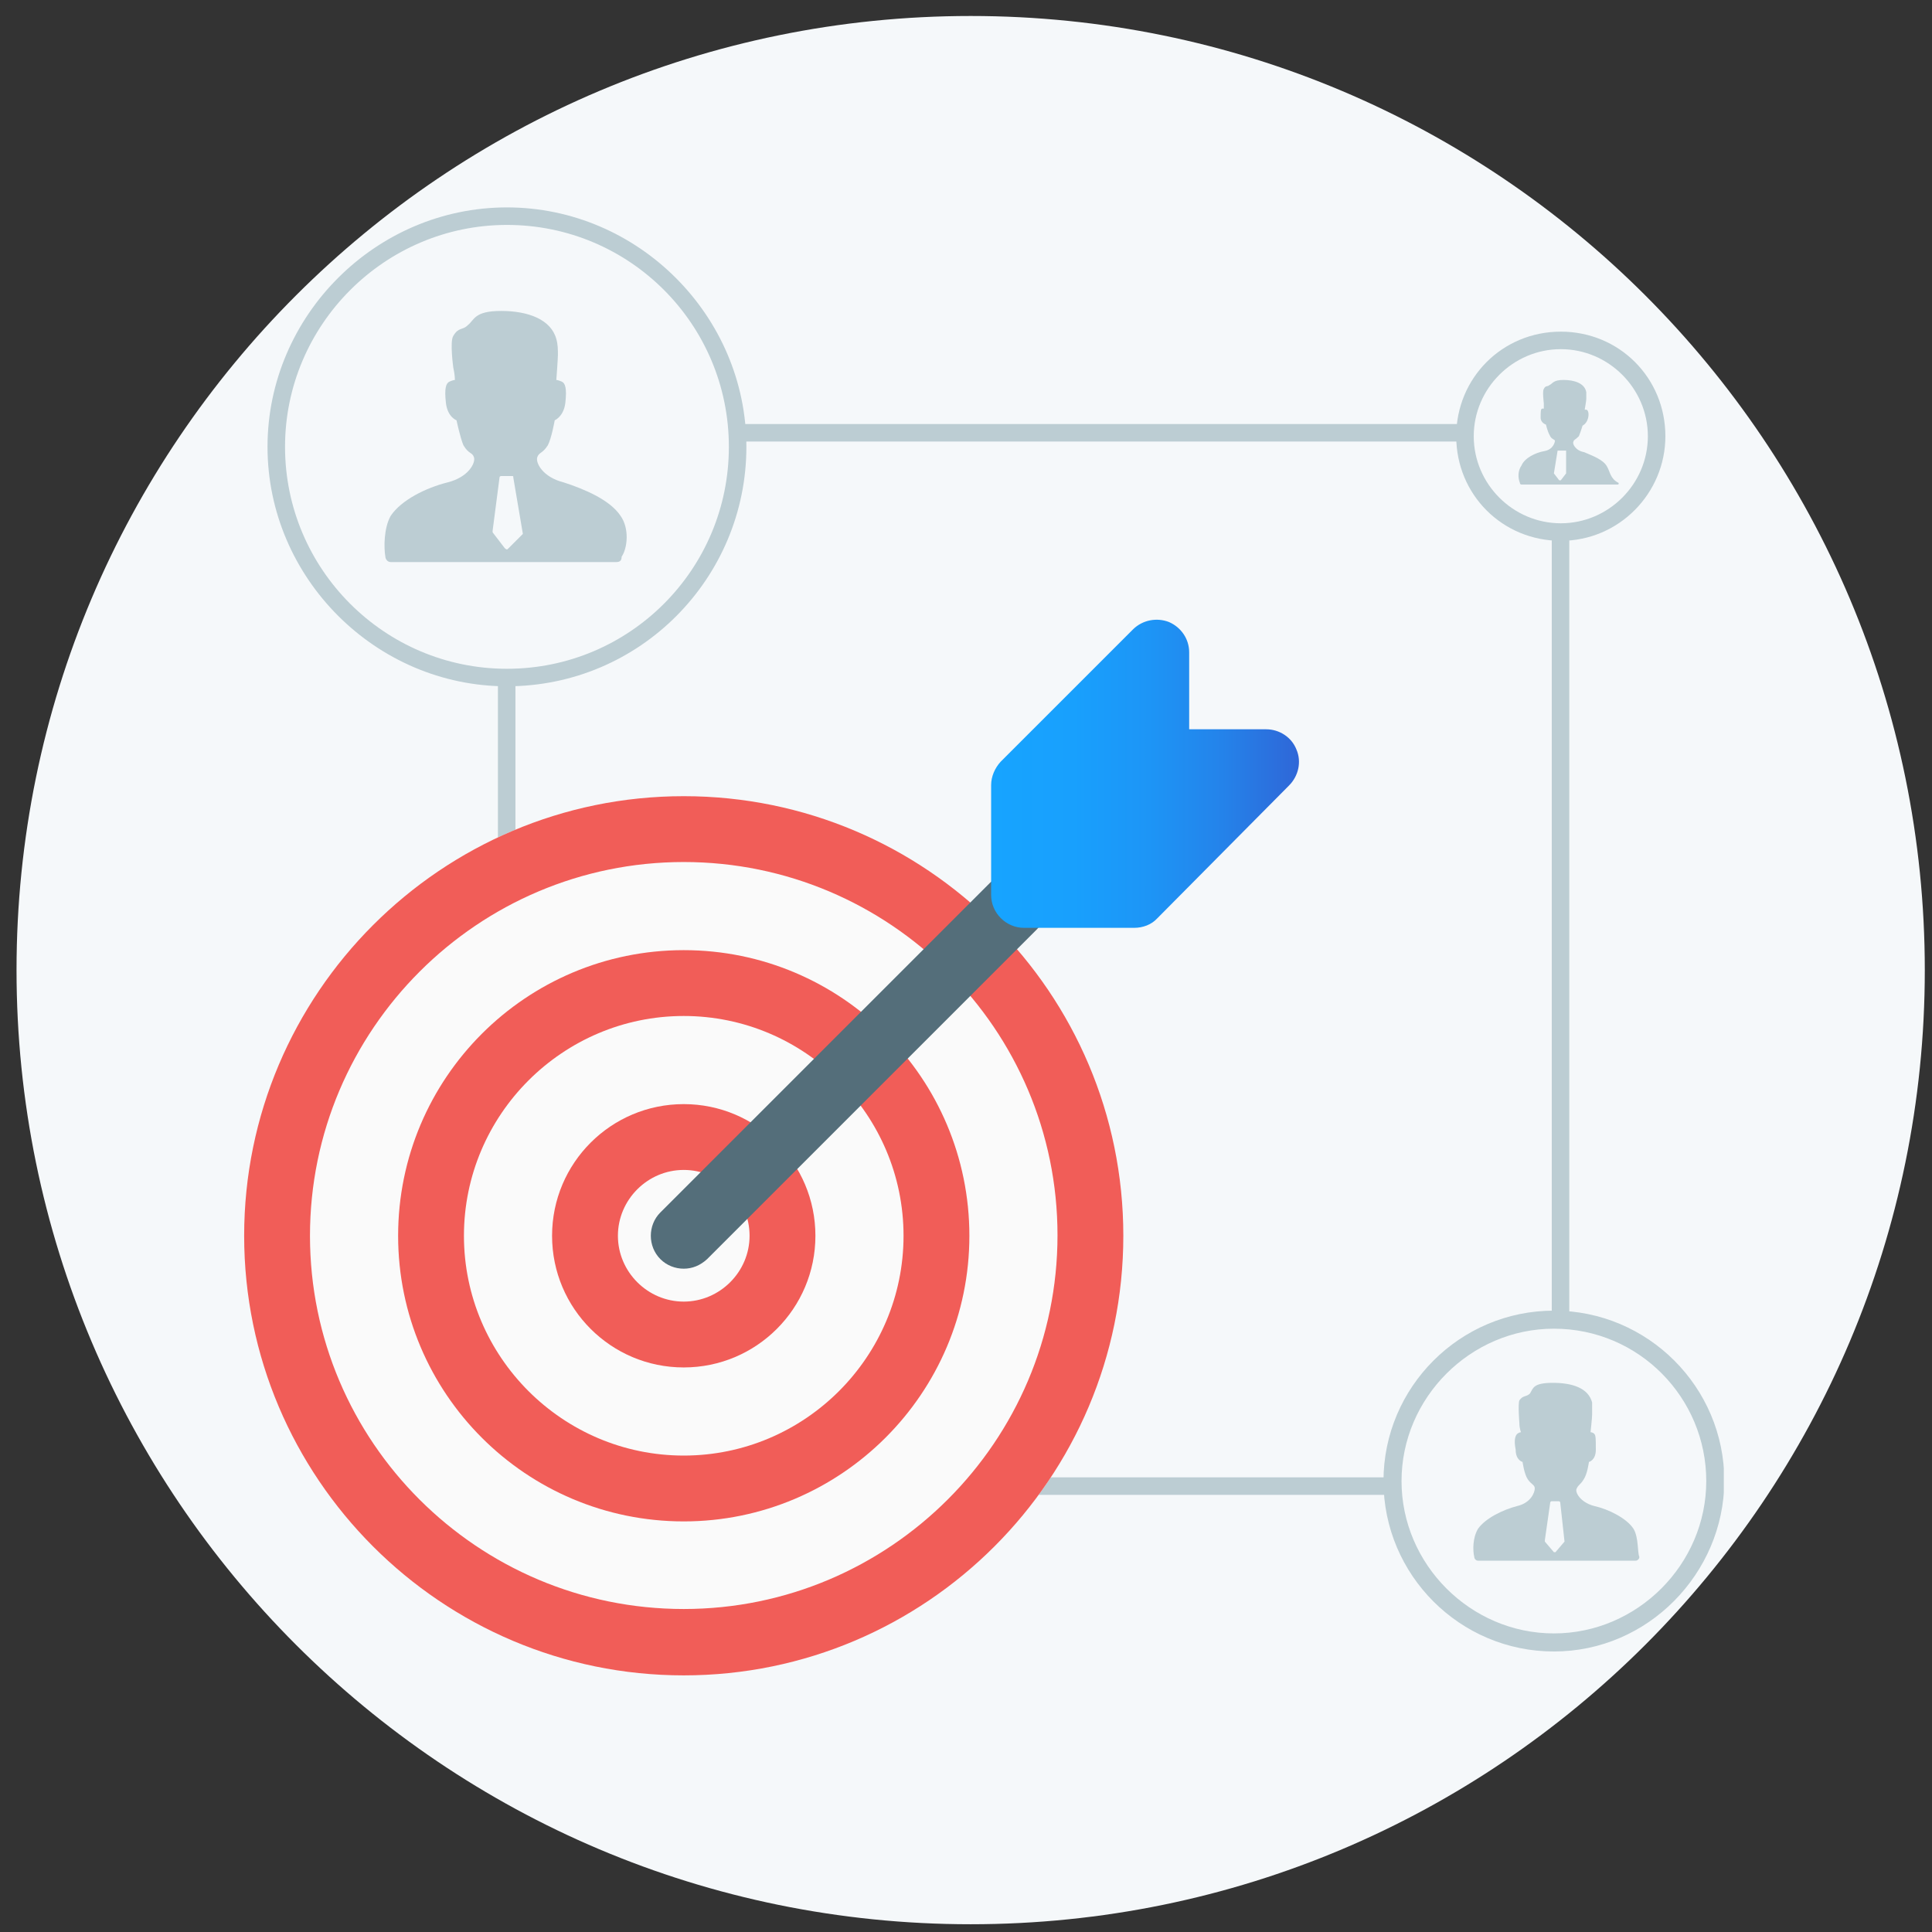 <svg width="88" height="88" viewBox="0 0 88 88" fill="none" xmlns="http://www.w3.org/2000/svg">
<rect x="0" y="0" width="88" height="88" fill="#333333" stroke="none"/>
<g clip-path="url(#clip0)">
<path d="M44.212 87.647C68.215 87.647 87.672 68.189 87.672 44.187C87.672 20.185 68.215 0.728 44.212 0.728C20.21 0.728 0.753 20.185 0.753 44.187C0.753 68.189 20.21 87.647 44.212 87.647Z" fill="#F5F8FA"/>
<g clip-path="url(#clip1)">
<path d="M71.093 24.634C68.433 24.634 66.329 22.53 66.329 19.87C66.329 17.21 68.433 15.106 71.093 15.106C73.752 15.106 75.856 17.21 75.856 19.87C75.856 22.457 73.752 24.634 71.093 24.634ZM71.093 15.904C68.916 15.904 67.127 17.693 67.127 19.87C67.127 22.046 68.916 23.835 71.093 23.835C73.269 23.835 75.058 22.046 75.058 19.87C75.058 17.693 73.269 15.904 71.093 15.904Z" fill="#BCCDD3"/>
<path d="M73.196 21.248C73.027 20.934 72.543 20.764 72.156 20.595C71.745 20.523 71.6 20.184 71.673 20.111C71.673 20.039 71.745 20.039 71.915 19.87C71.987 19.7 72.084 19.386 72.084 19.386C72.084 19.386 72.253 19.314 72.326 19.072C72.398 18.83 72.326 18.661 72.253 18.661C72.181 18.661 72.181 18.661 72.181 18.661C72.181 18.661 72.253 18.25 72.253 18.177C72.253 18.104 72.253 17.935 72.253 17.863C72.181 17.451 71.697 17.306 71.213 17.306C70.73 17.306 70.73 17.476 70.56 17.548C70.488 17.621 70.391 17.548 70.319 17.718C70.246 17.79 70.319 18.37 70.319 18.37C70.319 18.54 70.319 18.612 70.319 18.612C70.319 18.612 70.319 18.612 70.246 18.612C70.174 18.612 70.174 18.782 70.174 19.023C70.174 19.265 70.415 19.338 70.415 19.338C70.415 19.338 70.488 19.652 70.585 19.821C70.657 19.991 70.754 19.991 70.826 20.063C70.826 20.136 70.754 20.474 70.343 20.547C69.932 20.619 69.448 20.861 69.303 21.2C69.134 21.442 69.134 21.756 69.23 21.998C69.23 22.07 69.303 22.07 69.303 22.07H71.479H73.656C73.728 22.07 73.728 22.07 73.728 21.998C73.341 21.804 73.341 21.49 73.196 21.248ZM71.334 21.562L71.092 21.877H71.02L70.778 21.562L70.947 20.523C70.947 20.523 70.947 20.523 71.02 20.523H71.262C71.262 20.523 71.262 20.523 71.334 20.523V21.562Z" fill="#BCCDD3"/>
<path d="M23.091 72.466C20.431 72.466 18.327 70.362 18.327 67.702C18.327 65.042 20.431 62.938 23.091 62.938C25.751 62.938 27.855 65.042 27.855 67.702C27.855 70.289 25.751 72.466 23.091 72.466ZM23.091 63.736C20.914 63.736 19.125 65.525 19.125 67.702C19.125 69.878 20.914 71.668 23.091 71.668C25.267 71.668 27.057 69.878 27.057 67.702C27.057 65.525 25.267 63.736 23.091 63.736Z" fill="#BCCDD3"/>
<path d="M25.267 69.008C25.098 68.693 24.614 68.524 24.227 68.355C23.816 68.282 23.671 67.944 23.744 67.871C23.744 67.799 23.816 67.799 23.985 67.629C24.058 67.46 24.155 67.146 24.155 67.146C24.155 67.146 24.324 67.073 24.396 66.831C24.469 66.589 24.396 66.42 24.324 66.42C24.251 66.42 24.251 66.42 24.251 66.42C24.251 66.42 24.324 66.009 24.324 65.936C24.324 65.864 24.324 65.695 24.324 65.622C24.251 65.211 23.768 65.066 23.284 65.066C22.8 65.066 22.8 65.235 22.631 65.308C22.559 65.38 22.462 65.308 22.389 65.477C22.317 65.55 22.389 66.13 22.389 66.13C22.389 66.299 22.389 66.372 22.389 66.372C22.389 66.372 22.389 66.372 22.317 66.372C22.244 66.372 22.244 66.541 22.244 66.783C22.244 67.025 22.486 67.097 22.486 67.097C22.486 67.097 22.559 67.412 22.655 67.581C22.728 67.75 22.825 67.75 22.897 67.823C22.897 67.895 22.825 68.234 22.414 68.306C22.003 68.379 21.519 68.621 21.374 68.959C21.204 69.201 21.204 69.515 21.301 69.757C21.301 69.83 21.374 69.83 21.374 69.83H23.55H25.727C25.799 69.83 25.799 69.83 25.799 69.757C25.436 69.636 25.436 69.249 25.267 69.008ZM23.405 69.322L23.163 69.636H23.091L22.849 69.322L23.018 68.282C23.018 68.282 23.018 68.282 23.091 68.282H23.332C23.332 68.282 23.332 68.282 23.405 68.282V69.322Z" fill="#BCCDD3"/>
<path d="M70.778 75.223C66.498 75.223 63.016 71.74 63.016 67.46C63.016 63.18 66.498 59.698 70.778 59.698C75.058 59.698 78.541 63.18 78.541 67.46C78.516 71.668 75.058 75.223 70.778 75.223ZM70.778 60.52C66.981 60.52 63.838 63.664 63.838 67.46C63.838 71.257 66.981 74.4 70.778 74.4C74.575 74.4 77.718 71.257 77.718 67.46C77.718 63.664 74.647 60.52 70.778 60.52Z" fill="#BCCDD3"/>
<path d="M74.405 69.636C74.091 69.153 73.269 68.742 72.616 68.597C71.963 68.427 71.721 67.944 71.818 67.799C71.89 67.629 71.987 67.629 72.132 67.388C72.302 67.146 72.374 66.59 72.374 66.59C72.374 66.59 72.688 66.517 72.688 66.033C72.688 65.55 72.688 65.38 72.616 65.308C72.543 65.235 72.447 65.235 72.447 65.235C72.447 65.235 72.519 64.582 72.519 64.437C72.519 64.292 72.519 64.123 72.519 63.881C72.35 63.228 71.624 62.986 70.73 62.986C69.835 62.986 69.835 63.228 69.69 63.47C69.52 63.639 69.375 63.542 69.206 63.784C69.134 63.954 69.206 64.824 69.206 64.824C69.206 65.066 69.279 65.235 69.279 65.235C69.279 65.235 69.206 65.235 69.109 65.308C69.037 65.38 68.94 65.55 69.037 66.033C69.037 66.517 69.351 66.59 69.351 66.59C69.351 66.59 69.424 67.146 69.593 67.388C69.762 67.629 69.907 67.629 69.907 67.799C69.907 67.968 69.738 68.451 69.109 68.597C68.457 68.766 67.659 69.153 67.32 69.636C67.078 70.047 67.078 70.604 67.151 70.918C67.151 70.991 67.223 71.087 67.32 71.087H70.875H70.947H74.502C74.575 71.087 74.671 71.015 74.671 70.918C74.575 70.7 74.647 70.047 74.405 69.636ZM71.262 70.217L70.85 70.7H70.778L70.367 70.217C70.367 70.217 70.367 70.217 70.367 70.144L70.609 68.451C70.609 68.451 70.609 68.379 70.681 68.379H70.996C70.996 68.379 71.068 68.379 71.068 68.451L71.262 70.217Z" fill="#BCCDD3"/>
<path d="M23.091 31.26C17.118 31.26 12.185 26.326 12.185 20.353C12.185 14.38 17.118 9.447 23.091 9.447C29.064 9.447 33.997 14.38 33.997 20.353C33.997 26.326 29.16 31.26 23.091 31.26ZM23.091 10.245C17.529 10.245 12.983 14.791 12.983 20.353C12.983 25.915 17.505 30.462 23.091 30.462C28.677 30.462 33.199 25.939 33.199 20.353C33.199 14.767 28.677 10.245 23.091 10.245Z" fill="#BCCDD3"/>
<path d="M28.266 23.497C27.782 22.771 26.646 22.288 25.678 21.973C24.711 21.732 24.397 21.079 24.469 20.837C24.542 20.595 24.711 20.668 24.953 20.281C25.122 19.966 25.267 19.144 25.267 19.144C25.267 19.144 25.678 18.975 25.751 18.346C25.823 17.693 25.751 17.451 25.582 17.379C25.412 17.306 25.34 17.306 25.34 17.306C25.34 17.306 25.412 16.339 25.412 16.17C25.412 15.928 25.412 15.686 25.34 15.444C25.098 14.55 24.058 14.163 22.825 14.163C21.591 14.163 21.616 14.574 21.301 14.816C21.059 15.057 20.89 14.888 20.648 15.299C20.479 15.541 20.648 16.75 20.648 16.75C20.721 17.064 20.721 17.306 20.721 17.306C20.721 17.306 20.648 17.306 20.479 17.379C20.31 17.451 20.237 17.693 20.31 18.346C20.382 18.999 20.794 19.144 20.794 19.144C20.794 19.144 20.963 19.942 21.108 20.281C21.35 20.692 21.519 20.595 21.591 20.837C21.664 21.079 21.35 21.732 20.382 21.973C19.415 22.215 18.279 22.771 17.795 23.497C17.481 24.053 17.481 24.948 17.553 25.359C17.553 25.431 17.626 25.601 17.795 25.601H22.897H22.97H28.072C28.242 25.601 28.314 25.528 28.314 25.359C28.58 24.972 28.677 24.077 28.266 23.497ZM23.816 24.319L23.163 24.972C23.091 25.045 23.091 25.045 22.994 24.972L22.438 24.247V24.174L22.752 21.756C22.752 21.683 22.825 21.683 22.825 21.683H23.308C23.381 21.683 23.381 21.683 23.381 21.756L23.816 24.319Z" fill="#BCCDD3"/>
<path d="M71.479 24.319H70.681V60.109H71.479V24.319Z" fill="#BCCDD3"/>
<path d="M66.643 19.314H33.586V20.111H66.643V19.314Z" fill="#BCCDD3"/>
<path d="M23.478 30.848H22.68V63.252H23.478V30.848Z" fill="#BCCDD3"/>
<path d="M63.427 67.291H27.54V68.089H63.427V67.291Z" fill="#BCCDD3"/>
<path d="M31.143 76.311C20.092 76.311 11.121 67.315 11.121 56.288C11.121 45.261 20.092 36.265 31.143 36.265C42.195 36.265 51.166 45.236 51.166 56.288C51.166 67.339 42.17 76.311 31.143 76.311Z" fill="#FAFAFA"/>
<path d="M31.143 76.311C20.092 76.311 11.121 67.315 11.121 56.288C11.121 45.261 20.092 36.265 31.143 36.265C42.195 36.265 51.166 45.236 51.166 56.288C51.166 67.339 42.17 76.311 31.143 76.311ZM31.143 39.264C21.761 39.264 14.119 46.905 14.119 56.288C14.119 65.67 21.761 73.288 31.143 73.288C40.526 73.288 48.168 65.646 48.168 56.264C48.168 46.881 40.526 39.264 31.143 39.264Z" fill="#F15D58"/>
<path d="M31.144 69.298C23.962 69.298 18.134 63.47 18.134 56.288C18.134 49.106 23.962 43.278 31.144 43.278C38.326 43.278 44.154 49.106 44.154 56.288C44.154 63.47 38.301 69.298 31.144 69.298ZM31.144 46.277C25.63 46.277 21.132 50.775 21.132 56.288C21.132 61.802 25.63 66.299 31.144 66.299C36.657 66.299 41.155 61.802 41.155 56.288C41.155 50.775 36.657 46.277 31.144 46.277Z" fill="#F15D58"/>
<path d="M31.143 62.285C27.831 62.285 25.146 59.601 25.146 56.288C25.146 52.975 27.831 50.291 31.143 50.291C34.456 50.291 37.141 52.975 37.141 56.288C37.141 59.601 34.456 62.285 31.143 62.285ZM31.143 53.289C29.499 53.289 28.145 54.644 28.145 56.288C28.145 57.932 29.499 59.286 31.143 59.286C32.788 59.286 34.142 57.932 34.142 56.288C34.142 54.619 32.788 53.289 31.143 53.289Z" fill="#F15D58"/>
<path d="M31.144 57.787C30.757 57.787 30.37 57.642 30.08 57.352C29.499 56.772 29.499 55.804 30.08 55.224L45.097 40.207C45.677 39.626 46.644 39.626 47.225 40.207C47.805 40.787 47.805 41.754 47.225 42.335L32.208 57.352C31.893 57.642 31.53 57.787 31.144 57.787Z" fill="#546E7A"/>
<path d="M51.65 42.262H46.644C45.822 42.262 45.145 41.585 45.145 40.763V35.757C45.145 35.37 45.314 34.983 45.58 34.693L51.602 28.672C52.037 28.237 52.69 28.116 53.246 28.333C53.802 28.575 54.165 29.107 54.165 29.712V33.218H57.671C58.276 33.218 58.832 33.581 59.05 34.137C59.292 34.693 59.147 35.346 58.711 35.781L52.714 41.827C52.448 42.117 52.061 42.262 51.65 42.262Z" fill="url(#paint0_linear)"/>
</g>
</g>
<defs>
<linearGradient id="paint0_linear" x1="45.145" y1="35.255" x2="59.169" y2="35.255" gradientUnits="userSpaceOnUse">
<stop stop-color="#17A4FF"/>
<stop offset="0.269" stop-color="#18A0FD"/>
<stop offset="0.513" stop-color="#1D95F6"/>
<stop offset="0.749" stop-color="#2483EA"/>
<stop offset="0.978" stop-color="#2E69D9"/>
<stop offset="1" stop-color="#2F66D7"/>
</linearGradient>
<clipPath id="clip0">
<rect width="86.919" height="86.919" fill="white" transform="translate(0.753 0.728)"/>
</clipPath>
<clipPath id="clip1">
<rect width="67.396" height="66.864" fill="white" transform="translate(11.121 9.447)"/>
</clipPath>
</defs>
</svg>
